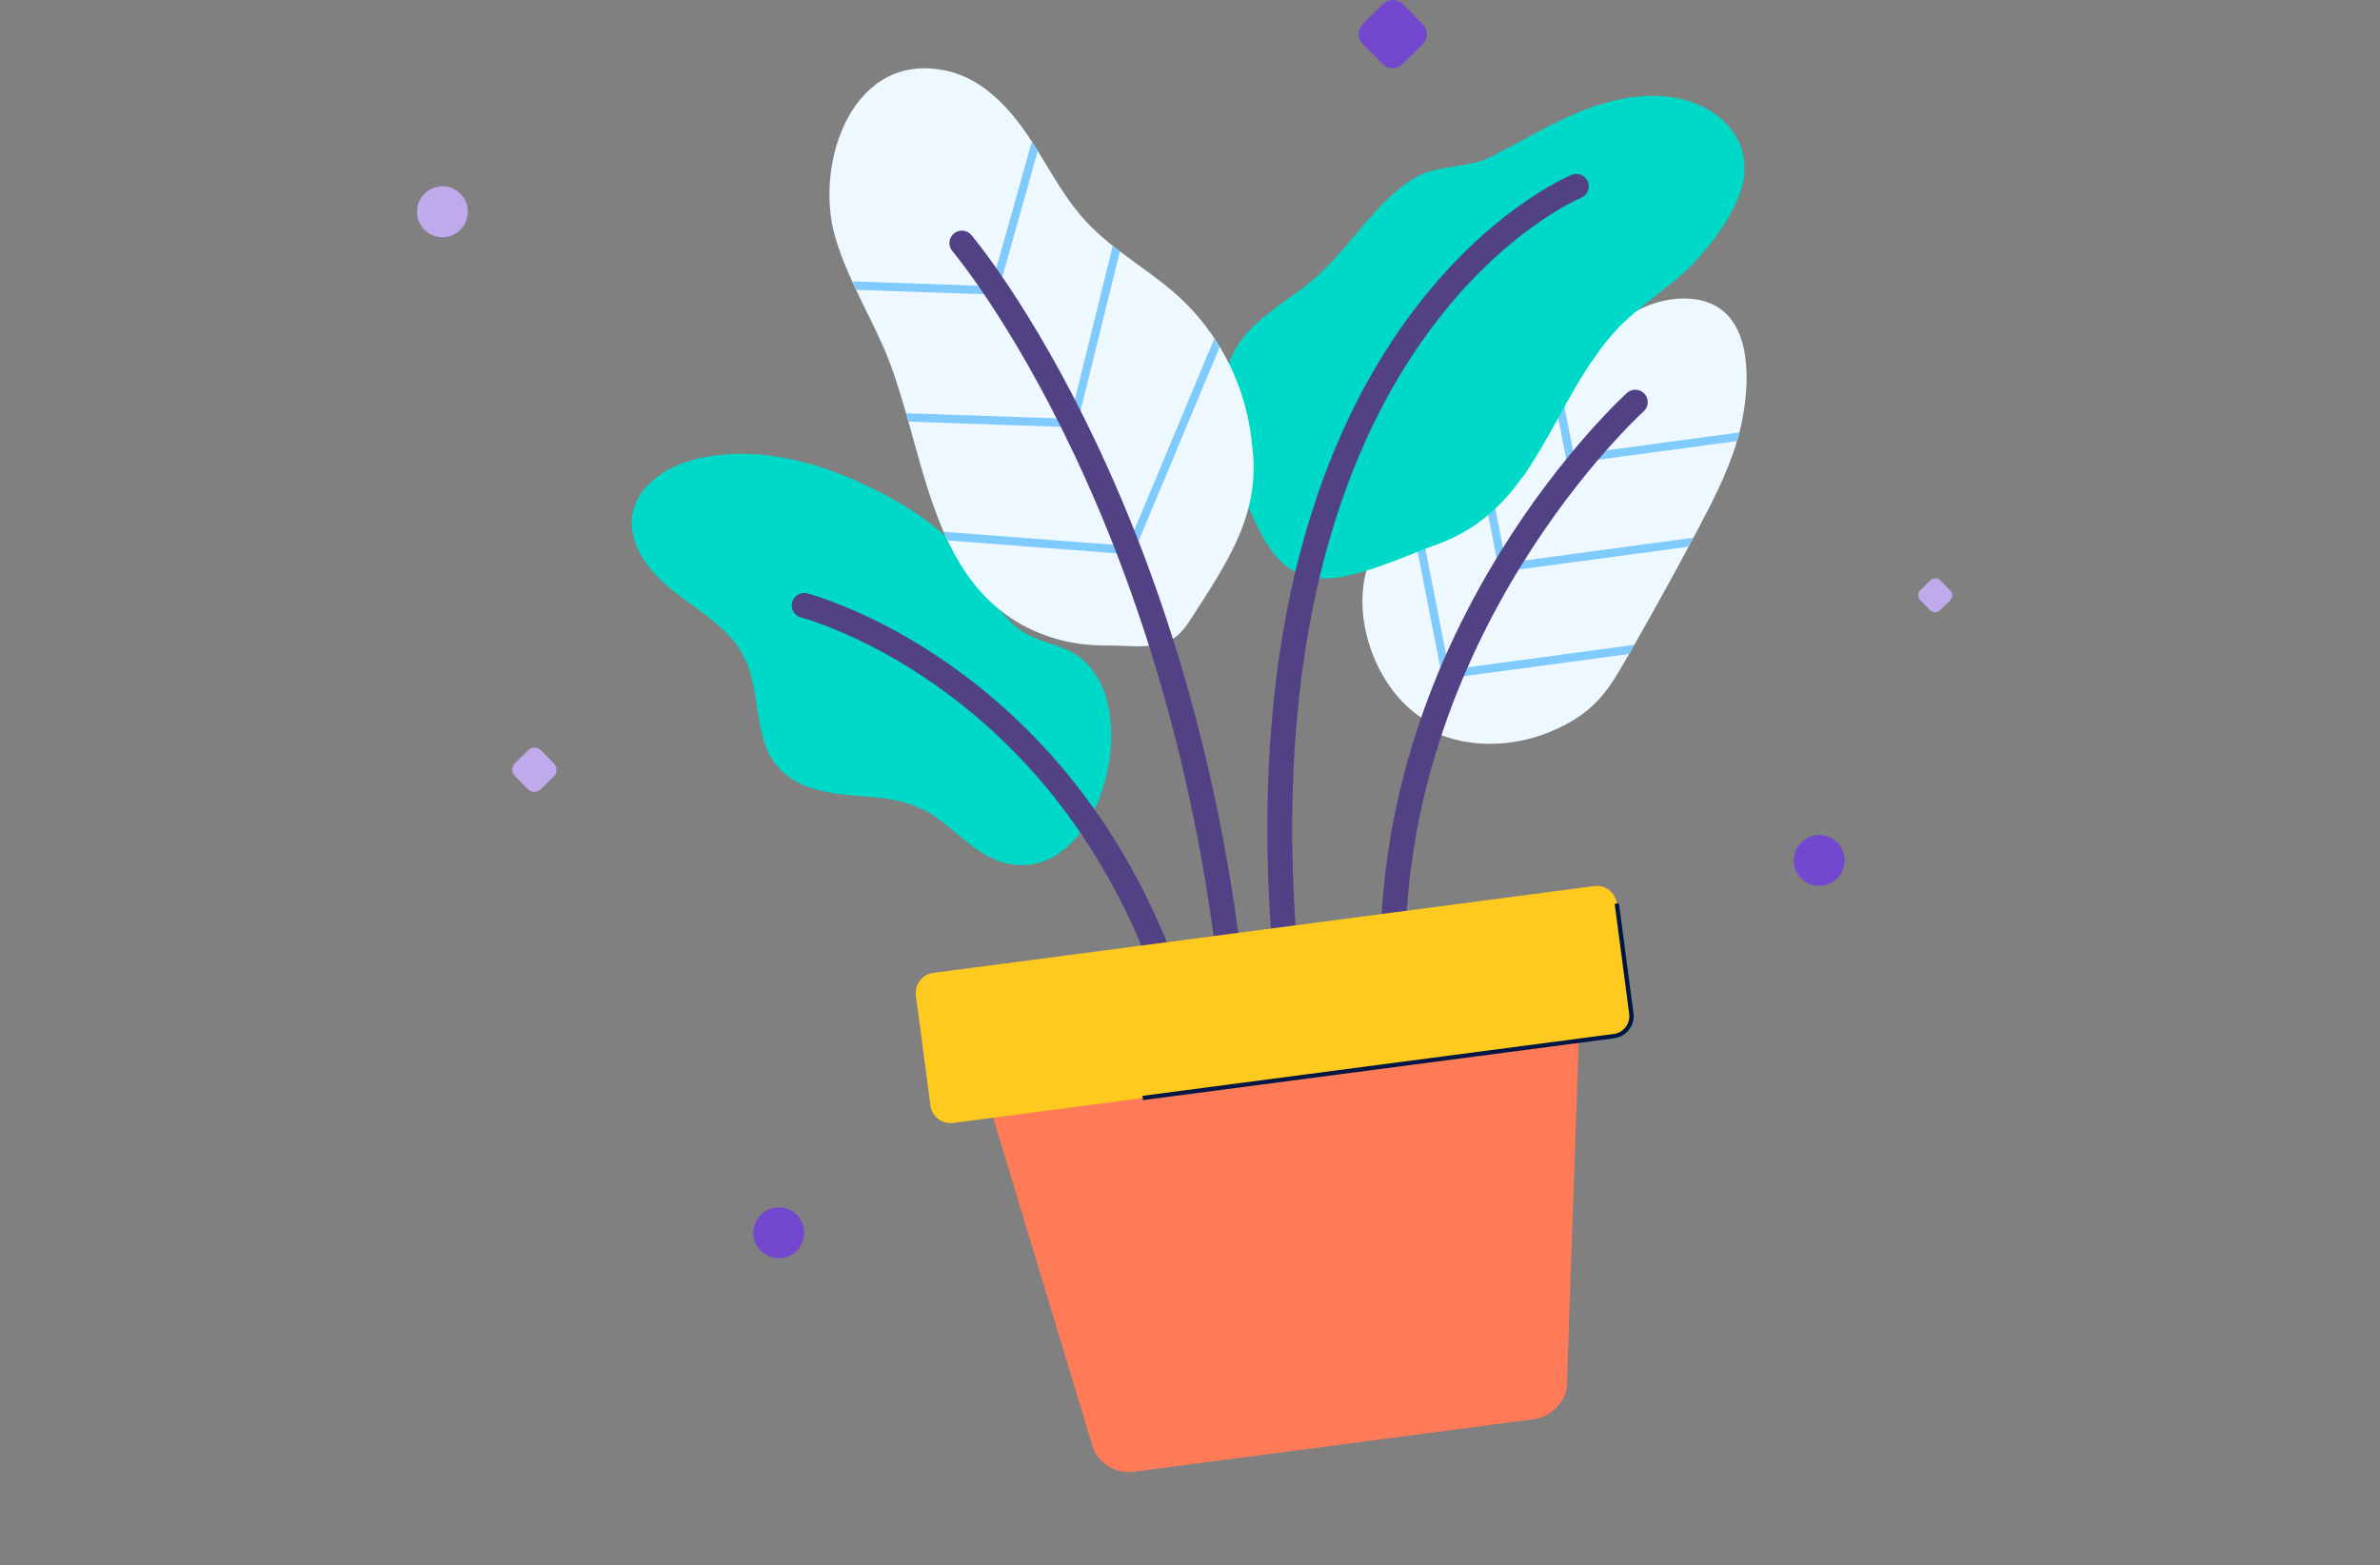 <svg width="371" height="244" viewBox="0 0 371 244" fill="none" xmlns="http://www.w3.org/2000/svg">
<rect x="0" y="0" width="371" height="244" fill="#808080" stroke="none"/>
<g clip-path="url(#clip0_3029_17078)">
<path d="M155.607 134.202C171.465 139.785 179.659 108.457 167.084 101.685C164.887 100.496 162.328 100.108 160.131 98.893C156.344 96.812 154.237 92.715 151.976 89.045C147.801 82.285 139.788 77.71 132.641 74.609C125.442 71.494 117.404 69.827 109.701 71.287C104.751 72.231 99.491 75.177 98.612 80.127C97.746 84.974 101.429 89.42 105.333 92.431C109.223 95.429 113.785 98.014 115.995 102.408C118.722 107.836 117.313 115.061 121.32 119.623C123.917 122.583 128.092 123.526 131.995 123.914C135.911 124.302 139.982 124.328 143.536 126.008C147.943 128.102 151.006 132.547 155.607 134.176V134.202Z" fill="#00D9C7"></path>
<g style="mix-blend-mode:multiply">
<path d="M135.338 96.839C135.338 96.839 135.377 96.839 135.402 96.839C135.751 96.8 136.023 96.49 135.984 96.128L133.981 75.204C133.528 74.997 133.076 74.803 132.637 74.609L134.718 96.244C134.756 96.58 135.028 96.826 135.364 96.826L135.338 96.839Z" fill="#00D9C7"></path>
</g>
<g style="mix-blend-mode:multiply">
<path d="M142.148 125.478C142.614 125.646 143.079 125.826 143.531 126.046C143.699 126.124 143.841 126.227 143.997 126.305L163.37 120.993C163.37 120.993 163.396 120.993 163.409 120.98C163.46 120.967 163.499 120.941 163.538 120.915C163.564 120.902 163.602 120.877 163.628 120.864C163.667 120.838 163.693 120.799 163.719 120.76C163.745 120.734 163.77 120.709 163.783 120.67C163.796 120.631 163.809 120.592 163.822 120.553C163.822 120.515 163.848 120.476 163.848 120.437V120.411L165.089 100.818C164.675 100.663 164.249 100.521 163.822 100.379L162.594 119.881L142.148 125.478V125.478Z" fill="#00D9C7"></path>
</g>
<g style="mix-blend-mode:multiply">
<path d="M149.878 107.733C149.878 107.733 149.916 107.733 149.929 107.733C150.265 107.733 150.55 107.475 150.575 107.139L152.01 89.11L151.971 89.058C151.622 88.502 151.247 87.96 150.847 87.43L149.283 107.048C149.257 107.41 149.516 107.721 149.878 107.746V107.733Z" fill="#00D9C7"></path>
</g>
<g style="mix-blend-mode:multiply">
<path d="M150.991 108.845C150.901 108.509 150.552 108.302 150.203 108.392L119.547 116.754C119.715 117.155 119.909 117.556 120.128 117.93L150.552 109.633C150.901 109.543 151.095 109.181 151.004 108.845H150.991Z" fill="#00D9C7"></path>
</g>
<g style="mix-blend-mode:multiply">
<path d="M134.755 99.165C134.69 98.816 134.341 98.583 134.005 98.647L115.77 102.059C115.834 102.189 115.925 102.305 115.989 102.434C116.131 102.706 116.248 102.99 116.364 103.261L134.251 99.914C134.6 99.849 134.833 99.513 134.768 99.165H134.755Z" fill="#00D9C7"></path>
</g>
<path d="M222.003 112.155C213.938 107.231 209.609 94.165 214.339 85.635C216.51 81.732 220.116 78.85 223.877 76.446C227.586 74.068 231.011 72.944 234.035 69.687C238.055 65.357 241.996 60.937 245.977 56.569C248.639 53.648 251.354 50.675 254.753 48.672C258.992 46.165 265.893 45.234 269.499 49.357C273.26 53.661 272.536 61.88 271.153 67.373C271.102 67.58 270.895 68.368 270.83 68.562C270.804 68.666 270.778 68.756 270.74 68.847C269.253 73.848 266.798 78.488 264.368 83.089C264.239 83.322 264.123 83.554 263.993 83.787C263.89 83.968 263.515 84.692 263.412 84.872C260.556 90.223 257.648 95.457 254.662 100.692C254.559 100.885 254.442 101.066 254.339 101.26C254.21 101.493 254.068 101.725 253.938 101.958C253.538 102.656 253.137 103.341 252.736 104.039C250.139 108.524 247.799 111.238 242.837 113.564C236.323 116.627 228.31 116.963 222.08 113.357" fill="#EDF8FF"></path>
<g style="mix-blend-mode:multiply">
<path d="M244.833 72.325C244.833 72.325 244.911 72.325 244.963 72.325C245.312 72.261 245.544 71.912 245.467 71.563L243.14 59.685C242.778 60.086 242.417 60.487 242.055 60.875L244.2 71.808C244.265 72.118 244.536 72.325 244.833 72.325V72.325Z" fill="#80CBFD"></path>
</g>
<g style="mix-blend-mode:multiply">
<path d="M234.001 87.898C234.001 87.898 234.078 87.898 234.13 87.898C234.479 87.833 234.712 87.484 234.634 87.135L231.636 71.82C231.261 72.105 230.873 72.376 230.473 72.622L233.368 87.381C233.432 87.691 233.704 87.898 234.001 87.898Z" fill="#80CBFD"></path>
</g>
<g style="mix-blend-mode:multiply">
<path d="M225.304 105.578C225.304 105.578 225.382 105.578 225.434 105.578C225.447 105.578 225.459 105.565 225.485 105.552C225.602 105.655 225.744 105.707 225.912 105.707C225.938 105.707 225.964 105.707 226.002 105.707L253.957 101.946C254.086 101.726 254.216 101.507 254.345 101.274C254.448 101.08 254.565 100.899 254.668 100.705C254.707 100.641 254.733 100.589 254.771 100.524L225.886 104.415L220.833 78.566C220.445 78.864 220.07 79.161 219.695 79.458L224.71 105.048C224.774 105.358 225.046 105.565 225.343 105.565L225.304 105.578Z" fill="#80CBFD"></path>
</g>
<g style="mix-blend-mode:multiply">
<path d="M246.292 71.395C246.331 71.718 246.615 71.95 246.925 71.95C246.951 71.95 246.977 71.95 247.015 71.95L270.77 68.758C270.77 68.758 270.809 68.629 270.822 68.577C270.873 68.396 271.08 67.634 271.132 67.414L246.847 70.684C246.499 70.736 246.24 71.059 246.292 71.408V71.395Z" fill="#80CBFD"></path>
</g>
<g style="mix-blend-mode:multiply">
<path d="M234.414 87.796C234.065 87.847 233.806 88.171 233.858 88.52C233.897 88.843 234.181 89.075 234.491 89.075C234.517 89.075 234.543 89.075 234.582 89.075L263.222 85.224C263.286 85.121 263.338 85.004 263.403 84.901C263.493 84.72 263.868 84.022 263.971 83.828L234.401 87.809L234.414 87.796Z" fill="#80CBFD"></path>
</g>
<path d="M236.321 75.722C233.284 79.6 229.523 82.843 224.16 84.808C219.468 86.514 214.131 89.008 209.245 89.913C206.57 90.404 203.675 90.223 201.349 88.827C198.932 87.38 197.407 84.847 196.14 82.339C191.875 73.874 186.99 60.071 194.434 51.839C197.42 48.543 201.465 46.41 204.825 43.502C208.315 40.491 211.042 36.704 214.144 33.292C216.69 30.501 219.753 27.451 223.539 26.533C226.9 25.719 229.549 25.926 232.793 24.271C241.09 20.019 249.142 14.462 258.913 14.979C265.595 15.328 272.393 19.632 271.914 27.011C271.565 32.258 266.176 39.121 262.48 42.494C259.094 45.596 255.113 48.039 251.998 51.399C245.291 58.624 242.124 68.317 236.308 75.735L236.321 75.722Z" fill="#00D9C7"></path>
<g style="mix-blend-mode:multiply">
<path d="M232.309 38.697C232.309 39.046 232.607 39.317 232.956 39.317H232.981L266.468 38.167C266.817 37.741 267.153 37.288 267.476 36.836L232.93 38.012C232.93 38.012 232.865 38.025 232.839 38.038C232.775 38.064 232.723 38.09 232.658 38.09C232.451 38.206 232.296 38.426 232.309 38.684V38.697Z" fill="#00D9C7"></path>
</g>
<g style="mix-blend-mode:multiply">
<path d="M207.341 76.008C207.341 76.008 207.458 76.008 207.522 75.982C207.871 75.879 208.065 75.53 207.962 75.181L199.936 47.188C199.561 47.459 199.199 47.73 198.824 48.002L206.721 75.543C206.798 75.827 207.057 76.008 207.341 76.008V76.008Z" fill="#00D9C7"></path>
</g>
<g style="mix-blend-mode:multiply">
<path d="M217.073 54.734C217.151 55.018 217.409 55.199 217.694 55.199C217.745 55.199 217.81 55.199 217.875 55.173C218.223 55.07 218.417 54.721 218.314 54.372L212.731 34.908C212.395 35.296 212.059 35.684 211.723 36.071L217.073 54.721V54.734Z" fill="#00D9C7"></path>
</g>
<g style="mix-blend-mode:multiply">
<path d="M218.859 56.014C218.497 56.014 218.226 56.325 218.239 56.687C218.239 57.035 218.536 57.307 218.885 57.307H218.911L248.145 56.312C248.442 55.859 248.765 55.42 249.076 54.98L218.859 56.014V56.014Z" fill="#00D9C7"></path>
</g>
<g style="mix-blend-mode:multiply">
<path d="M232.478 38.127C232.478 38.127 232.529 38.127 232.555 38.127C232.594 38.127 232.62 38.127 232.659 38.114C232.71 38.088 232.775 38.062 232.839 38.062C233.02 37.972 233.163 37.791 233.188 37.571L235.05 23.07C234.584 23.316 234.119 23.561 233.654 23.807L231.909 37.403C231.857 37.752 232.116 38.075 232.465 38.127H232.478Z" fill="#00D9C7"></path>
</g>
<g style="mix-blend-mode:multiply">
<path d="M209.617 74.133C209.255 74.133 208.984 74.443 208.997 74.805C208.997 75.154 209.294 75.425 209.643 75.425H209.669L237.262 74.482C237.572 74.042 237.882 73.603 238.192 73.15L209.63 74.133H209.617Z" fill="#00D9C7"></path>
</g>
<path d="M195.196 69.517C196.578 80.051 191.331 87.624 185.968 95.986C185.128 97.304 184.249 98.648 182.956 99.514C180.255 101.337 175.952 100.6 172.876 100.626C169.761 100.665 166.762 100.303 163.777 99.333C155.441 96.594 150.724 90.791 147.518 83.837C147.441 83.669 147.131 82.972 147.053 82.803C144.688 77.35 143.163 71.249 141.509 65.369C141.444 65.136 141.212 64.322 141.16 64.154C140.113 60.509 138.989 56.968 137.554 53.75C136.055 50.39 134.31 47.133 132.798 43.786C132.695 43.566 132.32 42.726 132.242 42.532C131.441 40.684 130.717 38.797 130.161 36.845C126.879 25.395 132.927 7.52 147.893 11.113C153.166 12.38 157.186 16.632 160.223 21.117C160.43 21.427 160.636 21.737 160.843 22.06C160.985 22.267 161.528 23.133 161.657 23.352C164.061 27.204 166.233 31.236 169.321 34.558C170.691 36.031 172.204 37.336 173.78 38.577C173.935 38.706 174.607 39.21 174.775 39.34C177.787 41.614 180.966 43.708 183.745 46.241C185.877 48.193 187.764 50.416 189.354 52.819C189.483 53.013 189.987 53.802 190.103 54.008C192.947 58.7 194.717 64.038 195.183 69.505L195.196 69.517Z" fill="#EDF8FF"></path>
<g style="mix-blend-mode:multiply">
<path d="M155.336 44.69C155.621 44.69 155.879 44.509 155.957 44.212L161.773 23.507C161.773 23.507 161.708 23.391 161.669 23.339C161.527 23.12 160.984 22.254 160.855 22.047L154.716 43.876C154.626 44.186 154.794 44.496 155.078 44.625C155.142 44.638 155.194 44.651 155.246 44.677C155.272 44.677 155.31 44.677 155.336 44.677V44.69Z" fill="#80CBFD"></path>
</g>
<g style="mix-blend-mode:multiply">
<path d="M154.91 45.892H154.936C155.285 45.892 155.569 45.621 155.582 45.272C155.582 45.014 155.453 44.794 155.246 44.69C155.221 44.69 155.195 44.69 155.169 44.69C155.13 44.69 155.117 44.665 155.078 44.652C155.04 44.652 155.001 44.626 154.962 44.626L132.836 43.863C133.043 44.303 133.25 44.742 133.456 45.181L154.91 45.918V45.892Z" fill="#80CBFD"></path>
</g>
<g style="mix-blend-mode:multiply">
<path d="M165.158 66.531C165.507 66.531 165.792 66.259 165.805 65.91C165.805 65.548 165.533 65.251 165.184 65.238L141.262 64.424C141.352 64.734 141.481 65.199 141.533 65.367C141.572 65.484 141.598 65.613 141.637 65.729L165.145 66.531H165.171H165.158Z" fill="#80CBFD"></path>
</g>
<g style="mix-blend-mode:multiply">
<path d="M176.445 85.18C176.522 85.219 176.613 85.232 176.69 85.232C176.949 85.232 177.181 85.077 177.285 84.832L190.144 54.072C190.144 54.072 190.118 54.033 190.105 54.02C189.976 53.814 189.472 53.012 189.356 52.831C189.343 52.806 189.317 52.78 189.304 52.754L176.096 84.353C175.954 84.677 176.109 85.064 176.445 85.193V85.18Z" fill="#80CBFD"></path>
</g>
<g style="mix-blend-mode:multiply">
<path d="M174.413 86.279C174.749 86.279 175.033 86.021 175.059 85.685C175.085 85.323 174.814 85.013 174.465 84.987L147.117 82.906C147.221 83.152 147.466 83.695 147.544 83.85C147.608 83.979 147.673 84.121 147.738 84.25L174.374 86.279C174.374 86.279 174.413 86.279 174.426 86.279H174.413Z" fill="#80CBFD"></path>
</g>
<g style="mix-blend-mode:multiply">
<path d="M167.122 66.672C167.122 66.672 167.226 66.685 167.277 66.685C167.562 66.685 167.833 66.491 167.911 66.194L174.58 39.17C174.308 38.963 173.908 38.653 173.791 38.562C173.675 38.472 173.572 38.382 173.468 38.291L166.657 65.884C166.567 66.233 166.786 66.582 167.135 66.672H167.122Z" fill="#80CBFD"></path>
</g>
<path d="M149.938 37.891C149.938 37.891 186.81 81.406 192.936 163.164" stroke="#524285" stroke-width="3.877" stroke-linecap="round" stroke-linejoin="round"></path>
<path d="M254.914 62.693C254.914 62.693 215.909 97.912 217.15 151.508" stroke="#524285" stroke-width="3.877" stroke-linecap="round" stroke-linejoin="round"></path>
<path d="M125.352 94.385C125.352 94.385 164.576 104.401 181.752 151.897" stroke="#524285" stroke-width="3.877" stroke-linecap="round" stroke-linejoin="round"></path>
<path d="M245.716 29.051C245.716 29.051 192.029 50.97 200.378 149.258" stroke="#524285" stroke-width="3.877" stroke-linecap="round" stroke-linejoin="round"></path>
<path d="M153.064 168.428L170.447 225.94C171.558 228.357 174.104 229.779 176.754 229.43L206.66 225.501L209.141 225.178L239.048 221.249C241.684 220.9 243.791 218.871 244.23 216.247L246.311 156.176L153.051 168.428H153.064Z" fill="#FF7B57"></path>
<path d="M251.57 161.524L148.577 175.056C146.845 175.289 145.256 174.061 145.036 172.329L142.774 155.205C142.542 153.473 143.77 151.883 145.501 151.663L248.494 138.132C250.226 137.899 251.815 139.127 252.035 140.859L254.297 157.983C254.529 159.715 253.301 161.305 251.57 161.524Z" fill="#FFCA1F"></path>
<path d="M287.471 133.363C288.001 136.155 285.597 138.559 282.806 138.029C281.255 137.732 279.975 136.465 279.691 134.914C279.161 132.122 281.565 129.706 284.357 130.236C285.907 130.533 287.174 131.799 287.471 133.35V133.363Z" fill="#7448CE"></path>
<path d="M72.854 32.246C73.384 35.038 70.98 37.441 68.189 36.912C66.638 36.614 65.358 35.348 65.074 33.797C64.544 31.005 66.948 28.588 69.739 29.118C71.29 29.416 72.557 30.682 72.854 32.233V32.246Z" fill="#C0AAEC"></path>
<path d="M125.288 191.406C125.818 194.198 123.414 196.602 120.622 196.072C119.071 195.775 117.792 194.508 117.507 192.957C116.977 190.165 119.381 187.749 122.173 188.279C123.724 188.576 124.99 189.842 125.288 191.393V191.406Z" fill="#7448CE"></path>
<path d="M252.033 140.859L254.295 157.984C254.527 159.716 253.299 161.305 251.568 161.525L178.133 171.166" stroke="#001645" stroke-width="0.672" stroke-miterlimit="10"></path>
<path d="M221.811 3.815L218.706 0.651C217.861 -0.21 216.478 -0.223 215.617 0.622L212.453 3.727C211.592 4.571 211.579 5.954 212.424 6.815L215.529 9.979C216.374 10.84 217.756 10.853 218.617 10.008L221.781 6.903C222.642 6.059 222.655 4.676 221.811 3.815Z" fill="#7448CE"></path>
<path d="M86.362 119.029L84.334 116.962C83.789 116.407 82.897 116.399 82.342 116.944L80.276 118.971C79.721 119.516 79.712 120.408 80.257 120.964L82.285 123.03C82.83 123.585 83.722 123.594 84.277 123.049L86.343 121.021C86.899 120.476 86.907 119.584 86.362 119.029Z" fill="#C0AAEC"></path>
<path d="M304.017 92.059L302.46 90.472C302.04 90.044 301.352 90.038 300.924 90.458L299.338 92.015C298.91 92.435 298.903 93.122 299.323 93.55L300.88 95.136C301.3 95.564 301.988 95.571 302.416 95.151L304.002 93.594C304.43 93.174 304.437 92.487 304.017 92.059Z" fill="#C0AAEC"></path>
</g>
<defs>
<clipPath id="clip0_3029_17078">
<rect width="239.329" height="229.468" fill="white" transform="translate(65)"></rect>
</clipPath>
</defs>
</svg>
